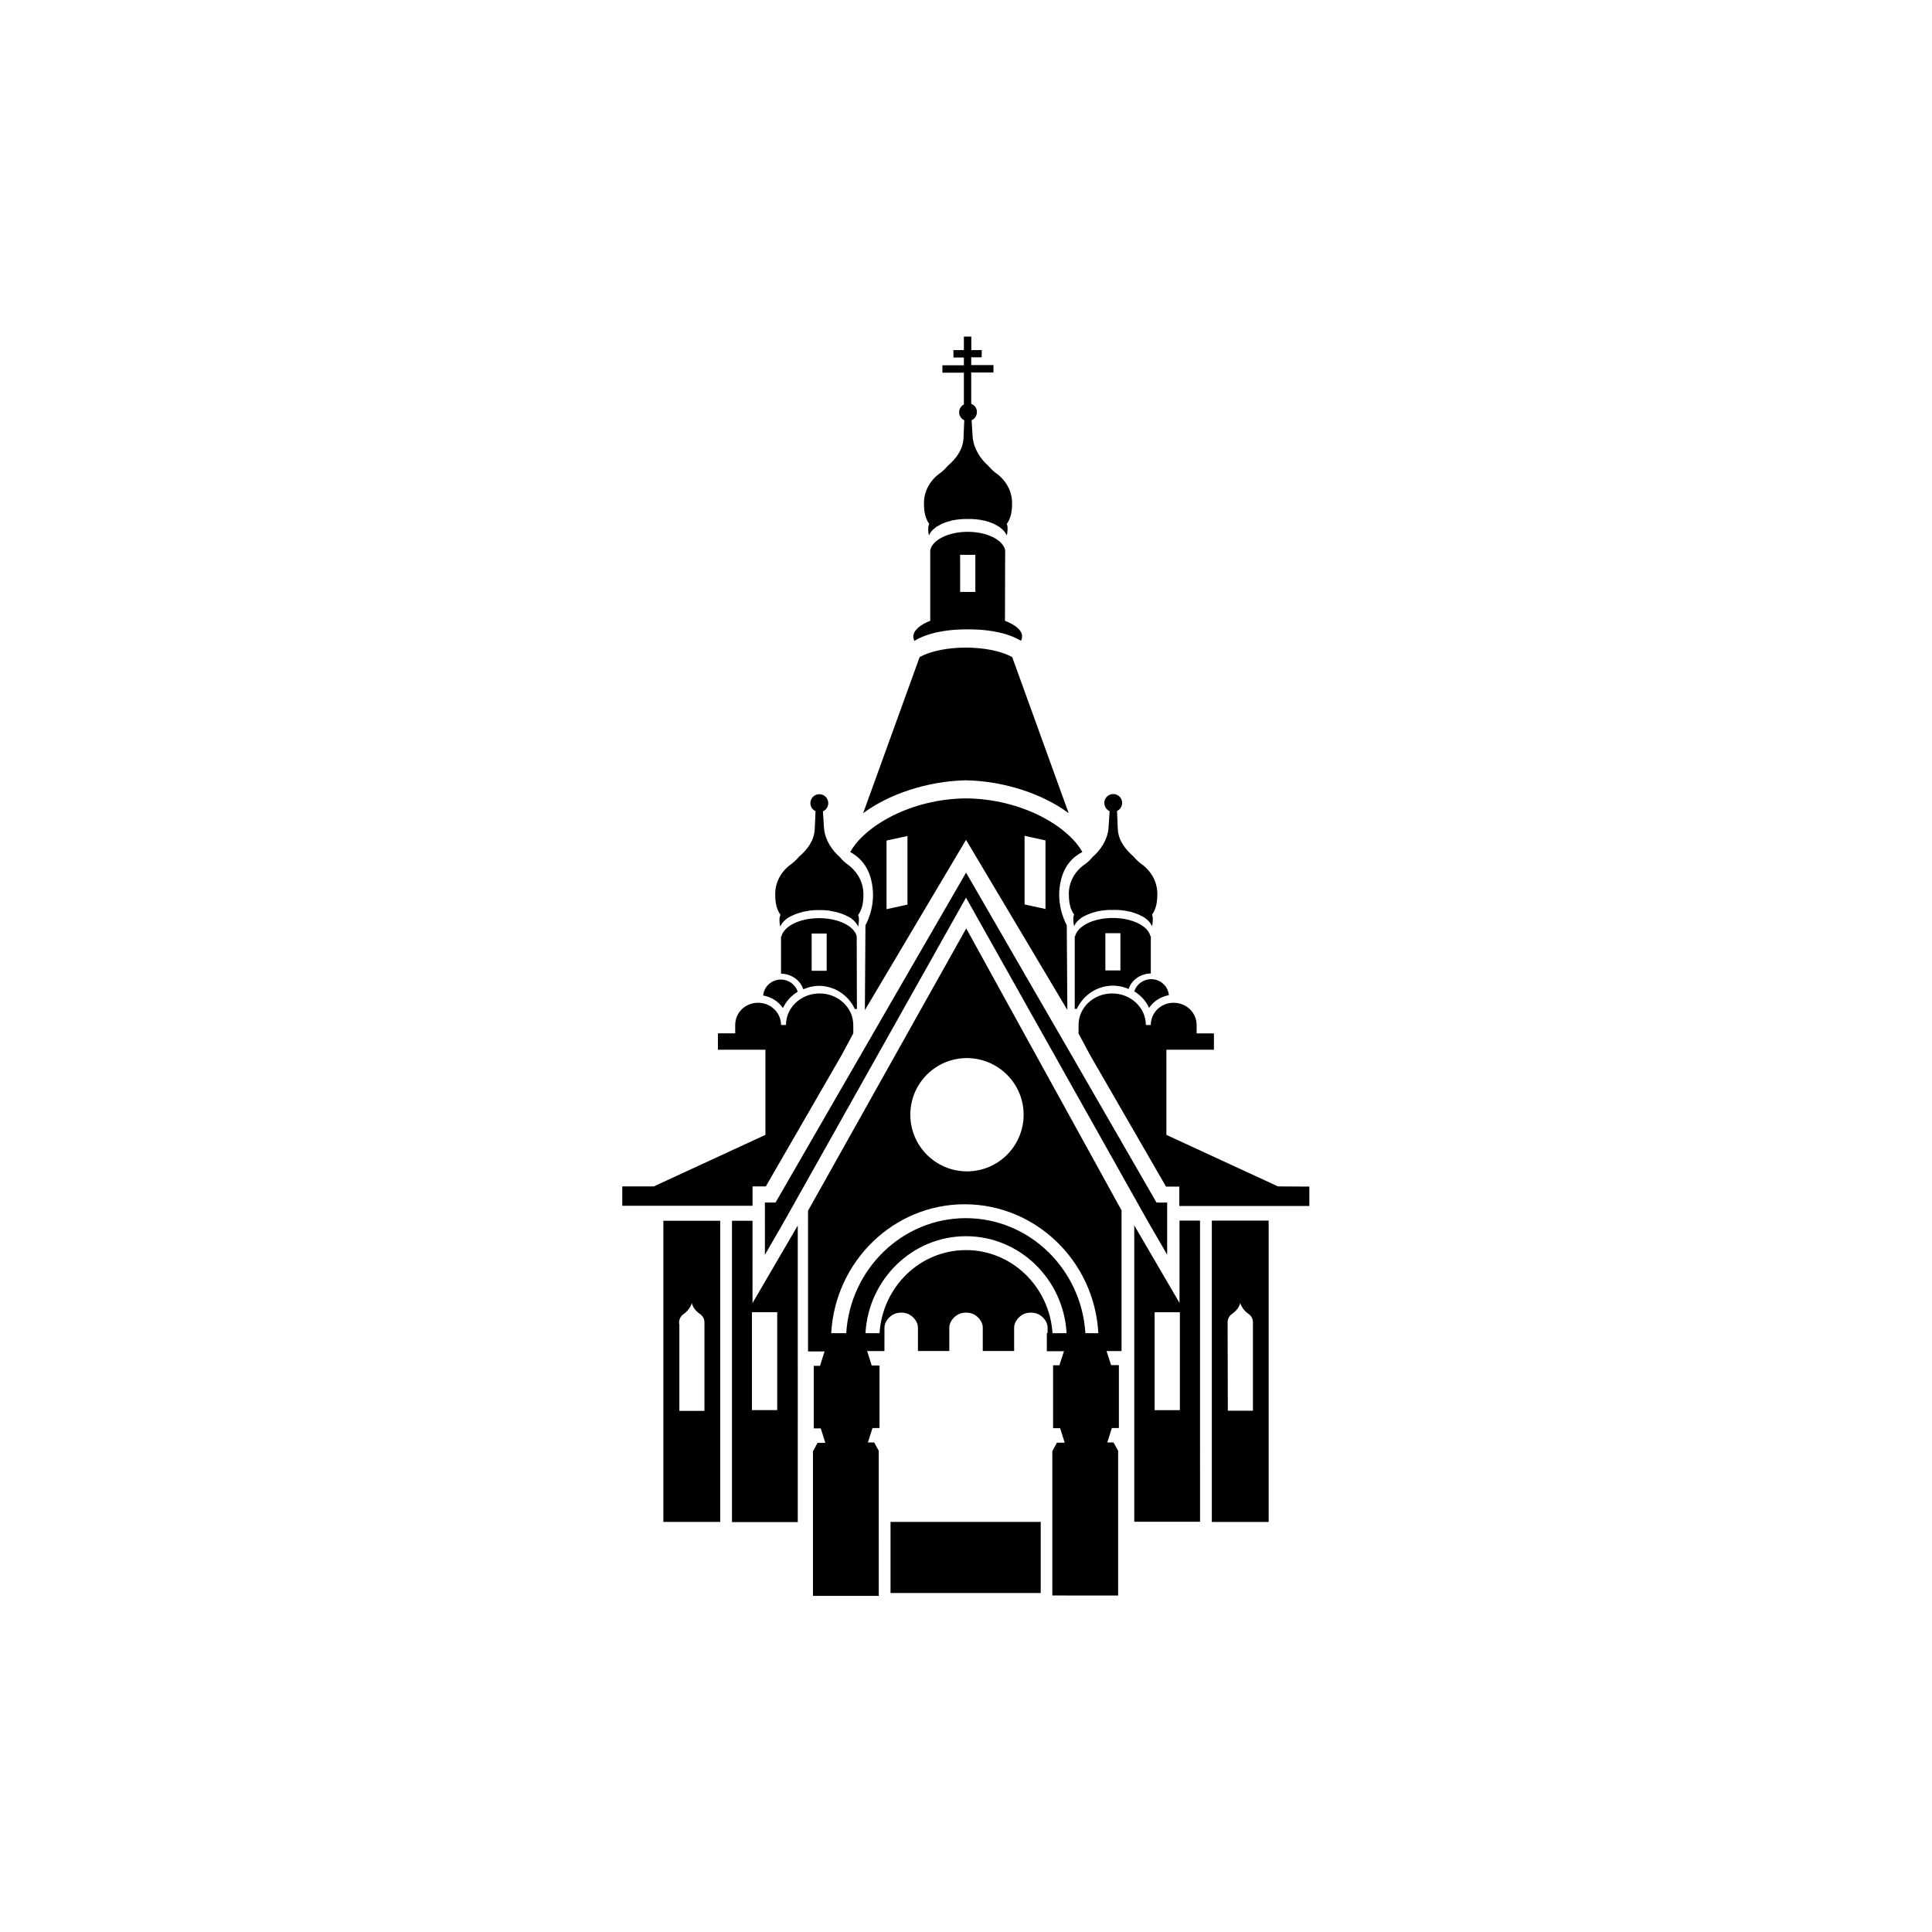 <?xml version="1.0" encoding="UTF-8"?>
<!-- Uploaded to: SVG Repo, www.svgrepo.com, Generator: SVG Repo Mixer Tools -->
<svg fill="#000000" width="800px" height="800px" version="1.1" viewBox="144 144 512 512" xmlns="http://www.w3.org/2000/svg">
 <path d="m390.18 285.89c0.301-0.754 0.855-1.41 1.664-2.016 0.102-0.051 0.152-0.152 0.25-0.203 0.102-0.102 0.203-0.152 0.352-0.203 0.051-0.051 0.152-0.102 0.25-0.152 0.102-0.051 0.203-0.102 0.301-0.152 0.102-0.051 0.152-0.102 0.25-0.152 0.152-0.102 0.301-0.152 0.504-0.25 0.102-0.051 0.152-0.051 0.25-0.102 0.152-0.051 0.301-0.102 0.402-0.152 0.102-0.051 0.152-0.051 0.25-0.102 0.152-0.051 0.301-0.102 0.453-0.152 0.102 0 0.152-0.051 0.25-0.051 0.203-0.051 0.453-0.102 0.656-0.203 0.051 0 0.152-0.051 0.203-0.051 0.203-0.051 0.352-0.102 0.555-0.102 0.102 0 0.152-0.051 0.25-0.051 0.203-0.051 0.402-0.051 0.605-0.102h0.152c0.25-0.051 0.504-0.051 0.805-0.102h0.203c0.203 0 0.402-0.051 0.605-0.051h0.25 0.855 0.855 0.25c0.203 0 0.402 0.051 0.605 0.051h0.203c0.25 0 0.555 0.051 0.805 0.102h0.152c0.203 0.051 0.402 0.051 0.605 0.102 0.102 0 0.152 0.051 0.25 0.051 0.203 0.051 0.352 0.102 0.555 0.102 0.051 0 0.152 0.051 0.203 0.051 0.25 0.051 0.453 0.102 0.656 0.203 0.102 0 0.152 0.051 0.25 0.051 0.152 0.051 0.301 0.102 0.453 0.152 0.102 0.051 0.152 0.051 0.25 0.102 0.152 0.051 0.301 0.102 0.402 0.152 0.102 0.051 0.152 0.051 0.25 0.102 0.152 0.051 0.352 0.152 0.504 0.25 0.102 0.051 0.152 0.102 0.25 0.152 0.102 0.051 0.203 0.102 0.301 0.152 0.102 0.051 0.152 0.102 0.25 0.152 0.102 0.051 0.25 0.152 0.352 0.203 0.102 0.051 0.152 0.152 0.25 0.203 0.805 0.605 1.359 1.309 1.664 2.016 0.152-0.352 0.402-2.418 0-3.023 1.16-1.613 1.41-3.527 1.41-5.543 0-3.273-1.715-6.195-4.434-8.062 0 0-0.957-0.707-1.863-1.812-1.965-1.715-3.777-4.332-4.133-7.406l-0.301-4.684c0.855-0.352 1.41-1.211 1.41-2.168 0-1.008-0.605-1.863-1.512-2.168v-8.312h5.894v-1.965h-5.894v-2.066h2.769l0.023-1.91h-2.769v-3.578h-1.965v3.578h-2.769v1.965h2.769v2.066h-5.691v1.965h5.691v8.414c-0.754 0.402-1.258 1.16-1.258 2.066 0 0.957 0.555 1.762 1.359 2.117l-0.203 4.734c-0.152 3.176-2.066 5.543-4.18 7.356-0.906 1.109-1.863 1.812-1.863 1.812-2.719 1.863-4.434 4.785-4.434 8.062 0 2.066 0.25 3.93 1.41 5.543-0.508 0.602-0.203 2.664-0.102 3.019zm-10.18 261.43h39.801v18.844h-39.801zm-60.203 0h15.062v-79.805h-15.062zm4.18-52.445v-0.152-0.301c0-0.906 0.504-1.715 1.211-2.215 0 0 1.258-0.754 2.016-2.469 0.051-0.152 0.152-0.402 0.152-0.402s0.102 0.301 0.102 0.402c0.555 1.562 2.016 2.469 2.016 2.469 0.754 0.504 1.211 1.309 1.211 2.215v0.301 0.152 23.023h-6.648v-23.023zm19.449-27.359h-5.441v79.855h17.434l-0.004-69.629v-8.969l-11.992 20.555c0.004 0.004 0.004-21.812 0.004-21.812zm6.547 24.234v25.945h-6.699v-25.945zm50.031-140.96c10.328 0.203 20.555 3.727 27.207 8.715l-14.965-41.363c-3.176-1.762-7.91-2.519-12.293-2.519-4.383 0-9.07 0.754-12.242 2.519l-14.965 41.363c6.699-4.988 16.93-8.516 27.258-8.715zm-24.738 28.664c0.605 5.492-1.914 9.723-1.914 9.773l-0.152 22.469 26.805-45.137 26.852 45.09-0.152-22.469s-2.519-4.281-1.914-9.773c0.656-6.195 4.031-8.566 6.047-9.621-3.879-6.902-16.07-14.055-30.781-14.207-14.66 0.102-26.902 7.305-30.73 14.207 1.91 1.105 5.285 3.422 5.941 9.668zm40.254-13.953 5.543 1.211v18.184l-5.543-1.211zm-36.578 1.258 5.543-1.211v18.188l-5.543 1.211zm86.203 180.57h15.062v-79.855h-15.062v79.855zm4.184-52.496v-0.152-0.301c0-0.906 0.504-1.715 1.211-2.215 0 0 1.461-0.906 2.016-2.469 0.051-0.152 0.102-0.402 0.102-0.402s0.051 0.301 0.152 0.402c0.707 1.664 2.016 2.469 2.016 2.469 0.754 0.504 1.211 1.309 1.211 2.215v0.301 0.152 23.023h-6.648zm-12.746-5.543-11.992-20.555v78.543h17.434l-0.004-68.871v-10.934h-5.441c0.004 0 0.004 21.816 0.004 21.816zm0.098 28.414h-6.699v-25.945h6.699zm-6.195-55.016-22.066-38.289-9.27-16.02-19.145-33.152v0.051l-19.145 33.102-9.27 16.07-22.066 38.238h-2.82v4.887l-0.051 0.051h0.051v8.918l5.141-8.918 48.16-85.746v0.051-0.051l48.164 85.75 5.141 8.867v-8.867h0.051l-0.051-0.051v-4.887zm-63.684-149.13c4.332-2.418 10.125-2.769 13.199-2.769h0.453 0.453c3.074 0 8.867 0.352 13.199 2.769l0.453 0.25c0.203-0.352 0.301-0.754 0.301-1.16 0-1.664-1.812-3.074-4.535-4.133l0.051-18.742c-0.605-2.719-4.836-4.836-9.926-4.836-5.09 0-9.32 2.117-9.926 4.836v18.742c-2.719 1.059-4.484 2.57-4.484 4.18 0 0.402 0.102 0.805 0.301 1.16zm11.641-22.52h4.031v9.824h-4.027zm-40.305 173.82v37.281h4.383l-1.211 3.828h-1.664v16.574h1.863l1.211 3.828h-2.066l-1.211 2.266v38.289h17.434l0.004-38.438-1.211-2.215h-1.664l1.211-3.828h1.863v-16.574h-2.066l-1.211-3.828h4.582l0.008-6.301c0-1.16 1.008-2.871 2.719-3.578 0.453-0.203 1.211-0.301 1.715-0.301 0.504 0 1.258 0.102 1.715 0.301 1.762 0.707 2.719 2.418 2.719 3.578v6.297h8.312v-6.297c0-1.16 1.008-2.871 2.719-3.578 0.453-0.203 1.211-0.301 1.715-0.301s1.258 0.102 1.715 0.301c1.762 0.707 2.719 2.418 2.719 3.578v6.297h8.312v-6.297c0-1.16 1.008-2.871 2.719-3.578 0.453-0.203 1.211-0.301 1.715-0.301 0.504 0 1.258 0.102 1.715 0.301 1.762 0.707 2.719 2.418 2.719 3.578v1.512h-0.203v4.836h4.539l-1.215 3.727h-1.664v16.676h1.863l1.211 3.828h-2.066l-1.211 2.266v38.238l17.438 0.004v-38.34l-1.211-2.215h-1.664l1.211-3.828h1.863v-16.676h-2.066l-1.211-3.727h3.981v-37.281l-41.16-74.715zm64.789 32.445c-0.805-12.293-10.781-22.016-22.922-22.016-12.191 0-22.117 9.723-22.922 22.016h-3.727c0.805-14.309 12.445-25.695 26.652-25.695 14.207 0 25.844 11.387 26.652 25.695zm12.141 0h-3.426c-1.059-16.977-14.863-30.48-31.691-30.48-16.828 0-30.633 13.504-31.691 30.48h-3.981c1.059-19.043 16.523-34.16 35.367-34.16 18.848 0 34.414 15.113 35.422 34.16zm-19.797-57.891c0 8.262-6.699 15.012-15.012 15.012-8.262 0-15.012-6.699-15.012-15.012s6.699-15.012 15.012-15.012c8.309 0.051 15.012 6.75 15.012 15.012zm-64.488-49.875c0.301-0.754 0.855-1.41 1.664-2.016 0.102-0.051 0.152-0.152 0.25-0.203 0.102-0.051 0.203-0.152 0.352-0.203 0.051-0.051 0.152-0.102 0.25-0.152 0.102-0.051 0.203-0.102 0.301-0.152 0.102-0.051 0.152-0.102 0.25-0.102 0.152-0.102 0.301-0.152 0.504-0.25 0.102-0.051 0.152-0.051 0.25-0.102 0.152-0.051 0.301-0.102 0.402-0.152s0.152-0.051 0.25-0.102c0.152-0.051 0.301-0.102 0.453-0.152 0.102 0 0.152-0.051 0.25-0.051 0.203-0.051 0.453-0.152 0.656-0.203 0.051 0 0.152-0.051 0.203-0.051 0.203-0.051 0.352-0.102 0.555-0.102 0.102 0 0.152-0.051 0.25-0.051 0.203-0.051 0.402-0.051 0.605-0.102 0.051 0 0.102 0 0.152-0.051 0.25-0.051 0.504-0.051 0.805-0.102h0.203c0.203 0 0.402-0.051 0.605-0.051h0.25 0.855 0.855 0.25c0.203 0 0.402 0.051 0.605 0.051h0.203c0.25 0.051 0.504 0.051 0.805 0.102 0.051 0 0.102 0 0.152 0.051 0.203 0.051 0.402 0.051 0.605 0.102 0.102 0 0.152 0.051 0.25 0.051 0.203 0.051 0.352 0.102 0.555 0.102 0.051 0 0.152 0.051 0.203 0.051 0.25 0.051 0.453 0.102 0.656 0.203 0.102 0 0.152 0.051 0.25 0.051 0.152 0.051 0.301 0.102 0.453 0.152 0.102 0.051 0.152 0.051 0.25 0.102 0.152 0.051 0.301 0.102 0.402 0.152 0.102 0.051 0.152 0.051 0.25 0.102 0.152 0.051 0.352 0.152 0.504 0.25 0.102 0.051 0.152 0.102 0.25 0.102 0.102 0.051 0.203 0.102 0.301 0.152 0.102 0.051 0.152 0.102 0.25 0.152 0.102 0.051 0.25 0.152 0.352 0.203 0.102 0.051 0.152 0.102 0.25 0.203 0.805 0.605 1.359 1.309 1.664 2.016 0.152-0.352 0.402-2.418 0-3.023 1.16-1.613 1.41-3.527 1.41-5.543 0-3.273-1.715-6.195-4.434-8.062 0 0-0.957-0.707-1.863-1.812-1.965-1.715-3.777-4.332-4.133-7.406l-0.301-4.684c0.855-0.352 1.41-1.211 1.41-2.168 0-1.309-1.059-2.367-2.367-2.367-1.309 0-2.367 1.059-2.367 2.367 0 0.957 0.555 1.762 1.359 2.117l-0.203 4.734c-0.152 3.176-2.066 5.543-4.18 7.356-0.906 1.109-1.863 1.812-1.863 1.812-2.719 1.863-4.434 4.785-4.434 8.062 0 2.066 0.25 3.93 1.41 5.543-0.48 0.656-0.23 2.723-0.078 3.074zm0.703 21.613c0.855-1.812 2.215-3.324 3.93-4.332-0.605-1.863-2.367-3.223-4.484-3.223-2.469 0-4.484 1.863-4.684 4.231 2.168 0.352 4.031 1.562 5.238 3.324zm19.551-18.992c-0.605-2.719-4.836-4.836-9.977-4.836-5.141 0-9.32 2.117-9.977 4.836h-0.102v9.875c2.57 0.051 5.039 1.562 5.894 4.133 1.258-0.555 2.672-0.906 4.133-0.906 4.231 0 7.859 2.519 9.523 6.144h0.555zm-7.961 9.117h-3.981v-9.875h3.981zm64.184-20.402c0 2.066 0.25 3.93 1.41 5.543-0.453 0.605-0.152 2.672 0 3.023 0.301-0.754 0.855-1.41 1.664-2.016 0.102-0.051 0.152-0.152 0.25-0.203 0.102-0.051 0.203-0.152 0.352-0.203 0.051-0.051 0.152-0.102 0.25-0.152 0.102-0.051 0.203-0.102 0.301-0.152 0.102-0.051 0.152-0.102 0.25-0.102 0.152-0.102 0.301-0.152 0.504-0.25 0.102-0.051 0.152-0.051 0.25-0.102 0.152-0.051 0.301-0.102 0.402-0.152 0.102-0.051 0.152-0.051 0.25-0.102 0.152-0.051 0.301-0.102 0.453-0.152 0.102 0 0.152-0.051 0.25-0.051 0.203-0.051 0.453-0.152 0.656-0.203 0.051 0 0.152-0.051 0.203-0.051 0.203-0.051 0.352-0.102 0.555-0.102 0.102 0 0.152-0.051 0.25-0.051 0.203-0.051 0.402-0.051 0.605-0.102h0.152c0.25-0.051 0.504-0.051 0.805-0.102h0.203c0.203 0 0.402-0.051 0.605-0.051h0.25 0.855 0.855 0.25c0.203 0 0.402 0.051 0.605 0.051h0.203c0.25 0.051 0.504 0.051 0.805 0.102h0.152c0.203 0.051 0.402 0.051 0.605 0.102 0.102 0 0.152 0.051 0.25 0.051 0.203 0.051 0.352 0.102 0.555 0.102 0.051 0 0.152 0.051 0.203 0.051 0.25 0.051 0.453 0.102 0.656 0.203 0.102 0 0.152 0.051 0.25 0.051 0.152 0.051 0.301 0.102 0.453 0.152 0.102 0.051 0.152 0.051 0.25 0.102 0.152 0.051 0.301 0.102 0.402 0.152 0.102 0.051 0.152 0.051 0.25 0.102 0.152 0.051 0.352 0.152 0.504 0.25 0.102 0.051 0.152 0.102 0.25 0.102 0.102 0.051 0.203 0.102 0.301 0.152 0.102 0.051 0.152 0.102 0.25 0.152 0.102 0.051 0.25 0.152 0.352 0.203 0.102 0.051 0.152 0.152 0.25 0.203 0.805 0.605 1.359 1.309 1.664 2.016 0.152-0.352 0.402-2.418 0-3.023 1.16-1.613 1.41-3.527 1.41-5.543 0-3.273-1.715-6.195-4.434-8.062 0 0-0.957-0.707-1.863-1.812-2.117-1.863-4.031-4.18-4.18-7.356l-0.203-4.734c0.805-0.352 1.359-1.211 1.359-2.117 0-1.309-1.059-2.367-2.367-2.367-1.309 0-2.367 1.059-2.367 2.367 0 0.957 0.605 1.812 1.41 2.168l-0.301 4.684c-0.352 3.074-2.168 5.691-4.133 7.406-0.906 1.109-1.863 1.812-1.863 1.812-2.797 1.812-4.512 4.734-4.512 8.012zm17.332 25.844c1.715 1.059 3.125 2.57 3.93 4.383 1.16-1.762 3.074-2.973 5.238-3.375-0.203-2.367-2.215-4.231-4.684-4.231-2.117 0-3.879 1.359-4.484 3.223zm-5.644-1.512c1.461 0 2.871 0.301 4.133 0.906 0.855-2.57 3.324-4.082 5.894-4.133v-9.875l-0.102 0.004c-0.605-2.719-4.836-4.836-9.977-4.836s-9.32 2.117-9.977 4.836h-0.102v19.246h0.555c1.715-3.629 5.344-6.148 9.574-6.148zm-2.012-13.906h3.981v9.875h-3.981zm-93.508 72.297v-5.191h3.527l20.152-34.914 3.023-5.644-0.004-2.211c0-4.586-3.981-8.363-8.918-8.363s-8.918 3.727-8.918 8.363h-1.309c0-3.273-2.719-5.894-6.098-5.894-3.375 0-6.047 2.621-6.047 5.894v2.215h-4.586v4.332h12.594v22.57l-29.574 13.652h-8.363v5.141h34.512zm139.25-5.188-29.574-13.652 0.004-22.57h12.594v-4.332h-4.586v-2.219c0-3.273-2.719-5.894-6.098-5.894-3.375 0-6.047 2.621-6.047 5.894h-1.309c0-4.586-3.981-8.363-8.918-8.363s-8.918 3.727-8.918 8.363v2.266l3.023 5.644 20.152 34.914h3.527v5.141h34.461l0.004-5.141z"/>
</svg>